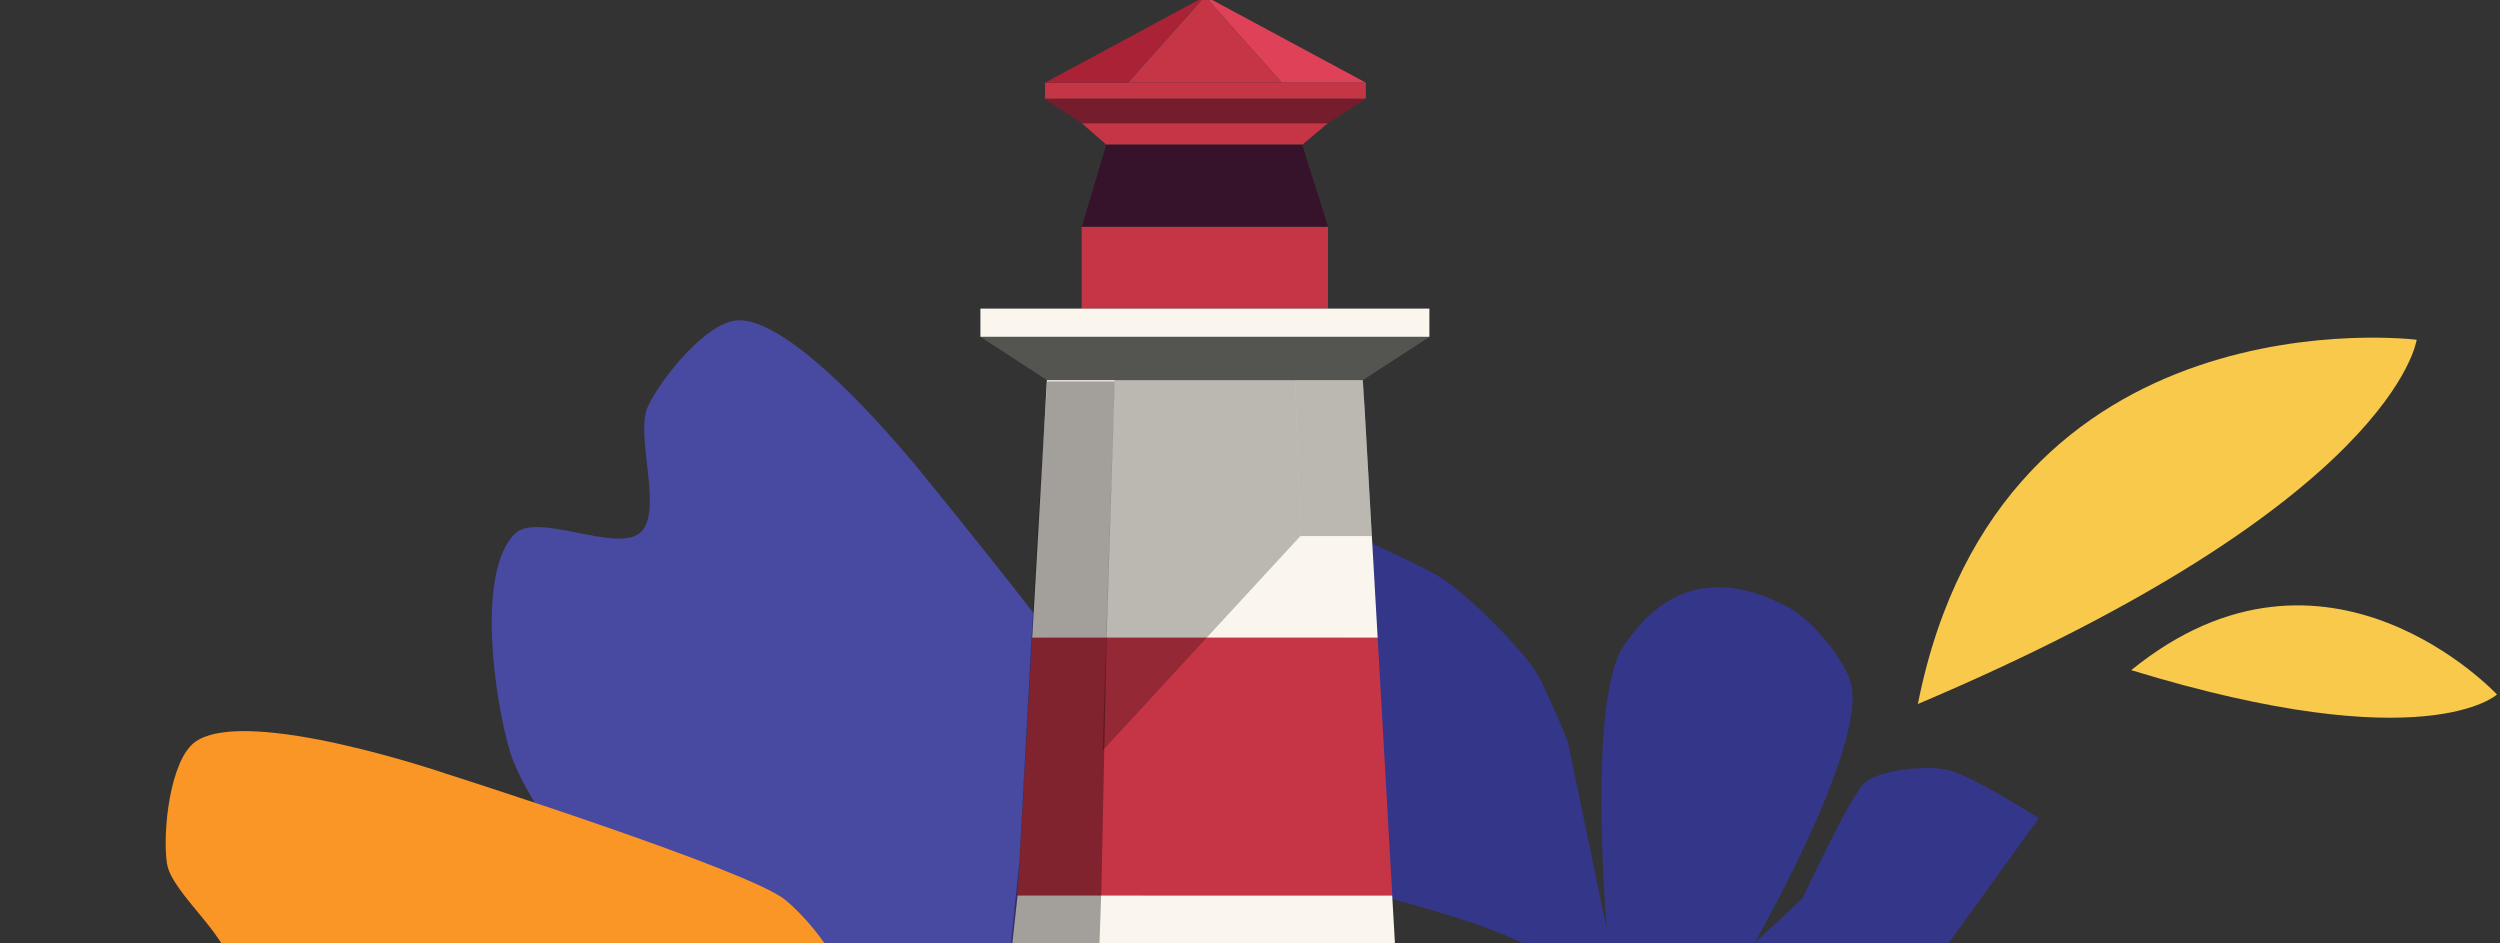 <svg xmlns="http://www.w3.org/2000/svg" fill="none" viewBox="0 0 273 103">
  <rect x="0" y="0" width="273" height="103" fill="#333333" stroke="none"/>
  <path fill="#F8C94A" d="M263.9 37.1s-2.32 17.66-54.47 39.78c9.03-45.47 54.46-39.78 54.46-39.78Zm8.77 38.74s-7.74 7.2-39.94-2.66c21.33-17.34 39.94 2.66 39.94 2.66Z"/>
  <path fill="#343689" d="m175.47 101.5-4.27-20.51s-2.48-6.25-3.77-8.06c-2-2.83-7-7.8-9.88-9.72-1.98-1.32-8.53-4.21-8.53-4.21s-2.6 6.6-2.4 8.89c.39 4.43-5.7 16.38-5.7 16.38L151.3 98s16.45 4.1 17.07 6.8c.23 1.04-7.86.59-7.86.59l-18.3-2.06-5.55 5.6L129 117s5.77 5.13 8.15 6.02c4.78 1.78 15.41 2.8 20.37 1.56 2.73-.69 6.76-6.71 9.51-6.06.88.2 1.93 2.45 1.53 3.26-2.28 4.56-14.1 6.08-18.53 8.62-2.34 1.35-6.61 5.2-7.56 7.73-.77 2.06.52 8.76.52 8.76s2.61 12.39 4.38 12.5c4.86.31 18-18.01 18-18.01l10.17-11.69c4.3 4.64-4.22 14.65-4.22 14.65l-5.4 9.47s2.17 6.46 4.13 7.07c3.63 1.14 13.8-6.42 13.8-6.42l2.43-11.36 4.75-8.35 13.47-2.09 3-6.66-9.5 3.46 14.29 6.03s16.66-3.83 17.66-8.64c.83-3.98-9.74-11.41-10.92-12.1-1.18-.67-7-2.63-9.44-2.55-3.12.1-11.84 3.46-11.88 3.9-.04.42 11.56-8.25 11.56-8.25l13.37-18.5s-7.12-4.56-9.82-5.25c-2.28-.58-7.75-.07-9.3 1.48-1.56 1.54-6.68 12.51-6.68 12.51l-5.25 4.9s11.74-20.49 10.64-27.86c-.4-2.72-4.34-7.39-6.76-8.71-10.97-6-16.21 1.36-18.09 4-4.13 5.84-1.91 31.08-1.91 31.08Z"/>
  <path fill="#484AA1" d="m112.25 115.36-12.5-.25s-23.47-5.5-24.65-6.08c-1.19-.57-17.04-19.04-19.42-27-1.7-5.7-3.68-19.58.55-23.75 2.44-2.42 11.26 2.21 13.74-.16 2.49-2.37-.66-10.6.77-13.7 1.43-3.1 6.46-9.34 9.87-9.44 6.91-.2 21.06 17.92 21.06 17.92s21.92 26.77 23.48 31.67c.83 2.64 1.62 8.13.36 11.04-1.26 2.91-3.53 11.08-2.98 14.81.8 5.38 11 14.6 9.18 19.7-.21.6-2.25 1.1-2.25 1.1l-9.55-15.56-7.67-.3Z"/>
  <path fill="#FA9626" d="m91.72 131.1-10.62 6.6s-22.66 8.2-23.97 8.36c-1.3.16-24.67-6.67-31-12.05-4.54-3.84-13.76-14.4-12.5-20.2.73-3.36 10.64-4.3 11.43-7.63.79-3.35-6.34-8.51-6.83-11.91-.5-3.38.32-11.34 3.13-13.29 5.68-3.93 27.42 3.53 27.42 3.53S81.76 95 85.73 98.25c2.14 1.75 5.8 5.93 6.33 9.06.53 3.12 3.08 11.2 5.58 14.03 3.6 4.08 17.19 6.23 18.44 11.51.15.61-1.3 2.14-1.3 2.14l-16.48-7.83-6.59 3.93Z"/>
  <path fill="#C53546" d="M145.02 24.75h-26.9v8.95h26.9v-8.95Zm0-11.3h-26.9l2.69 2.35h21.4l2.8-2.35Z"/>
  <path fill="#36122B" d="M142.2 15.8h-21.39l-2.68 8.95h26.89l-2.82-8.95Z"/>
  <path fill="#751C2D" d="m149.15 10.77-4.13 2.68h-26.9l-4.11-2.68h35.14Z"/>
  <path fill="#C53546" d="M149.15 9.02h-35.03v1.75h35.03V9.02Z"/>
  <path fill="#A92236" d="m131.51-.34-8.32 9.36h-9.06L131.5-.34Z"/>
  <path fill="#DF4158" d="M149.15 9.02h-9.19l-8.36-9.4.04-.02 17.5 9.42Z"/>
  <path fill="#C53546" d="M139.96 9.02H123.2l8.33-9.36.07-.04 8.37 9.4Z"/>
  <path fill="#545451" d="m156.1 36.78-7.27 4.73h-34.5l-7.27-4.73h49.03Z"/>
  <path fill="#FAF5ED" d="M156.1 33.7h-49.04v3.08h49.03V33.7Zm-5.66 35.95h-37.72l1.42-24.94.18-3.2h34.5l.2 3.2 1.42 24.94Z"/>
  <path fill="#C53546" d="M152.03 97.79h-40.9l1.59-28.14h37.72l1.6 28.14Z"/>
  <path fill="#FAF5ED" d="m153.63 125.93-45.78 1.54 3.27-29.68h40.91l1.6 28.14Z"/>
  <path fill="#000" d="m116.36 209.54.98-28.1.98-28.13.97-28.11.98-28.12.58-27.7.87-27.73h-7.37l-.87 13.43-.87 15.17-1.3 23.84-3.46 33.81-7.37 41.61-2.6 14.3-6.94 29.92 25.42-4.19Z" opacity=".35" style="mix-blend-mode:multiply"/>
  <path fill="#000" d="M149.8 58.54H142l-.56-17.03h7.39l.97 17.03Z" opacity=".25" style="mix-blend-mode:multiply"/>
  <path fill="#000" d="m142 58.54-21.6 23.43 1.31-40.47h19.73l.56 17.04Z" opacity=".25" style="mix-blend-mode:multiply"/>
</svg>
